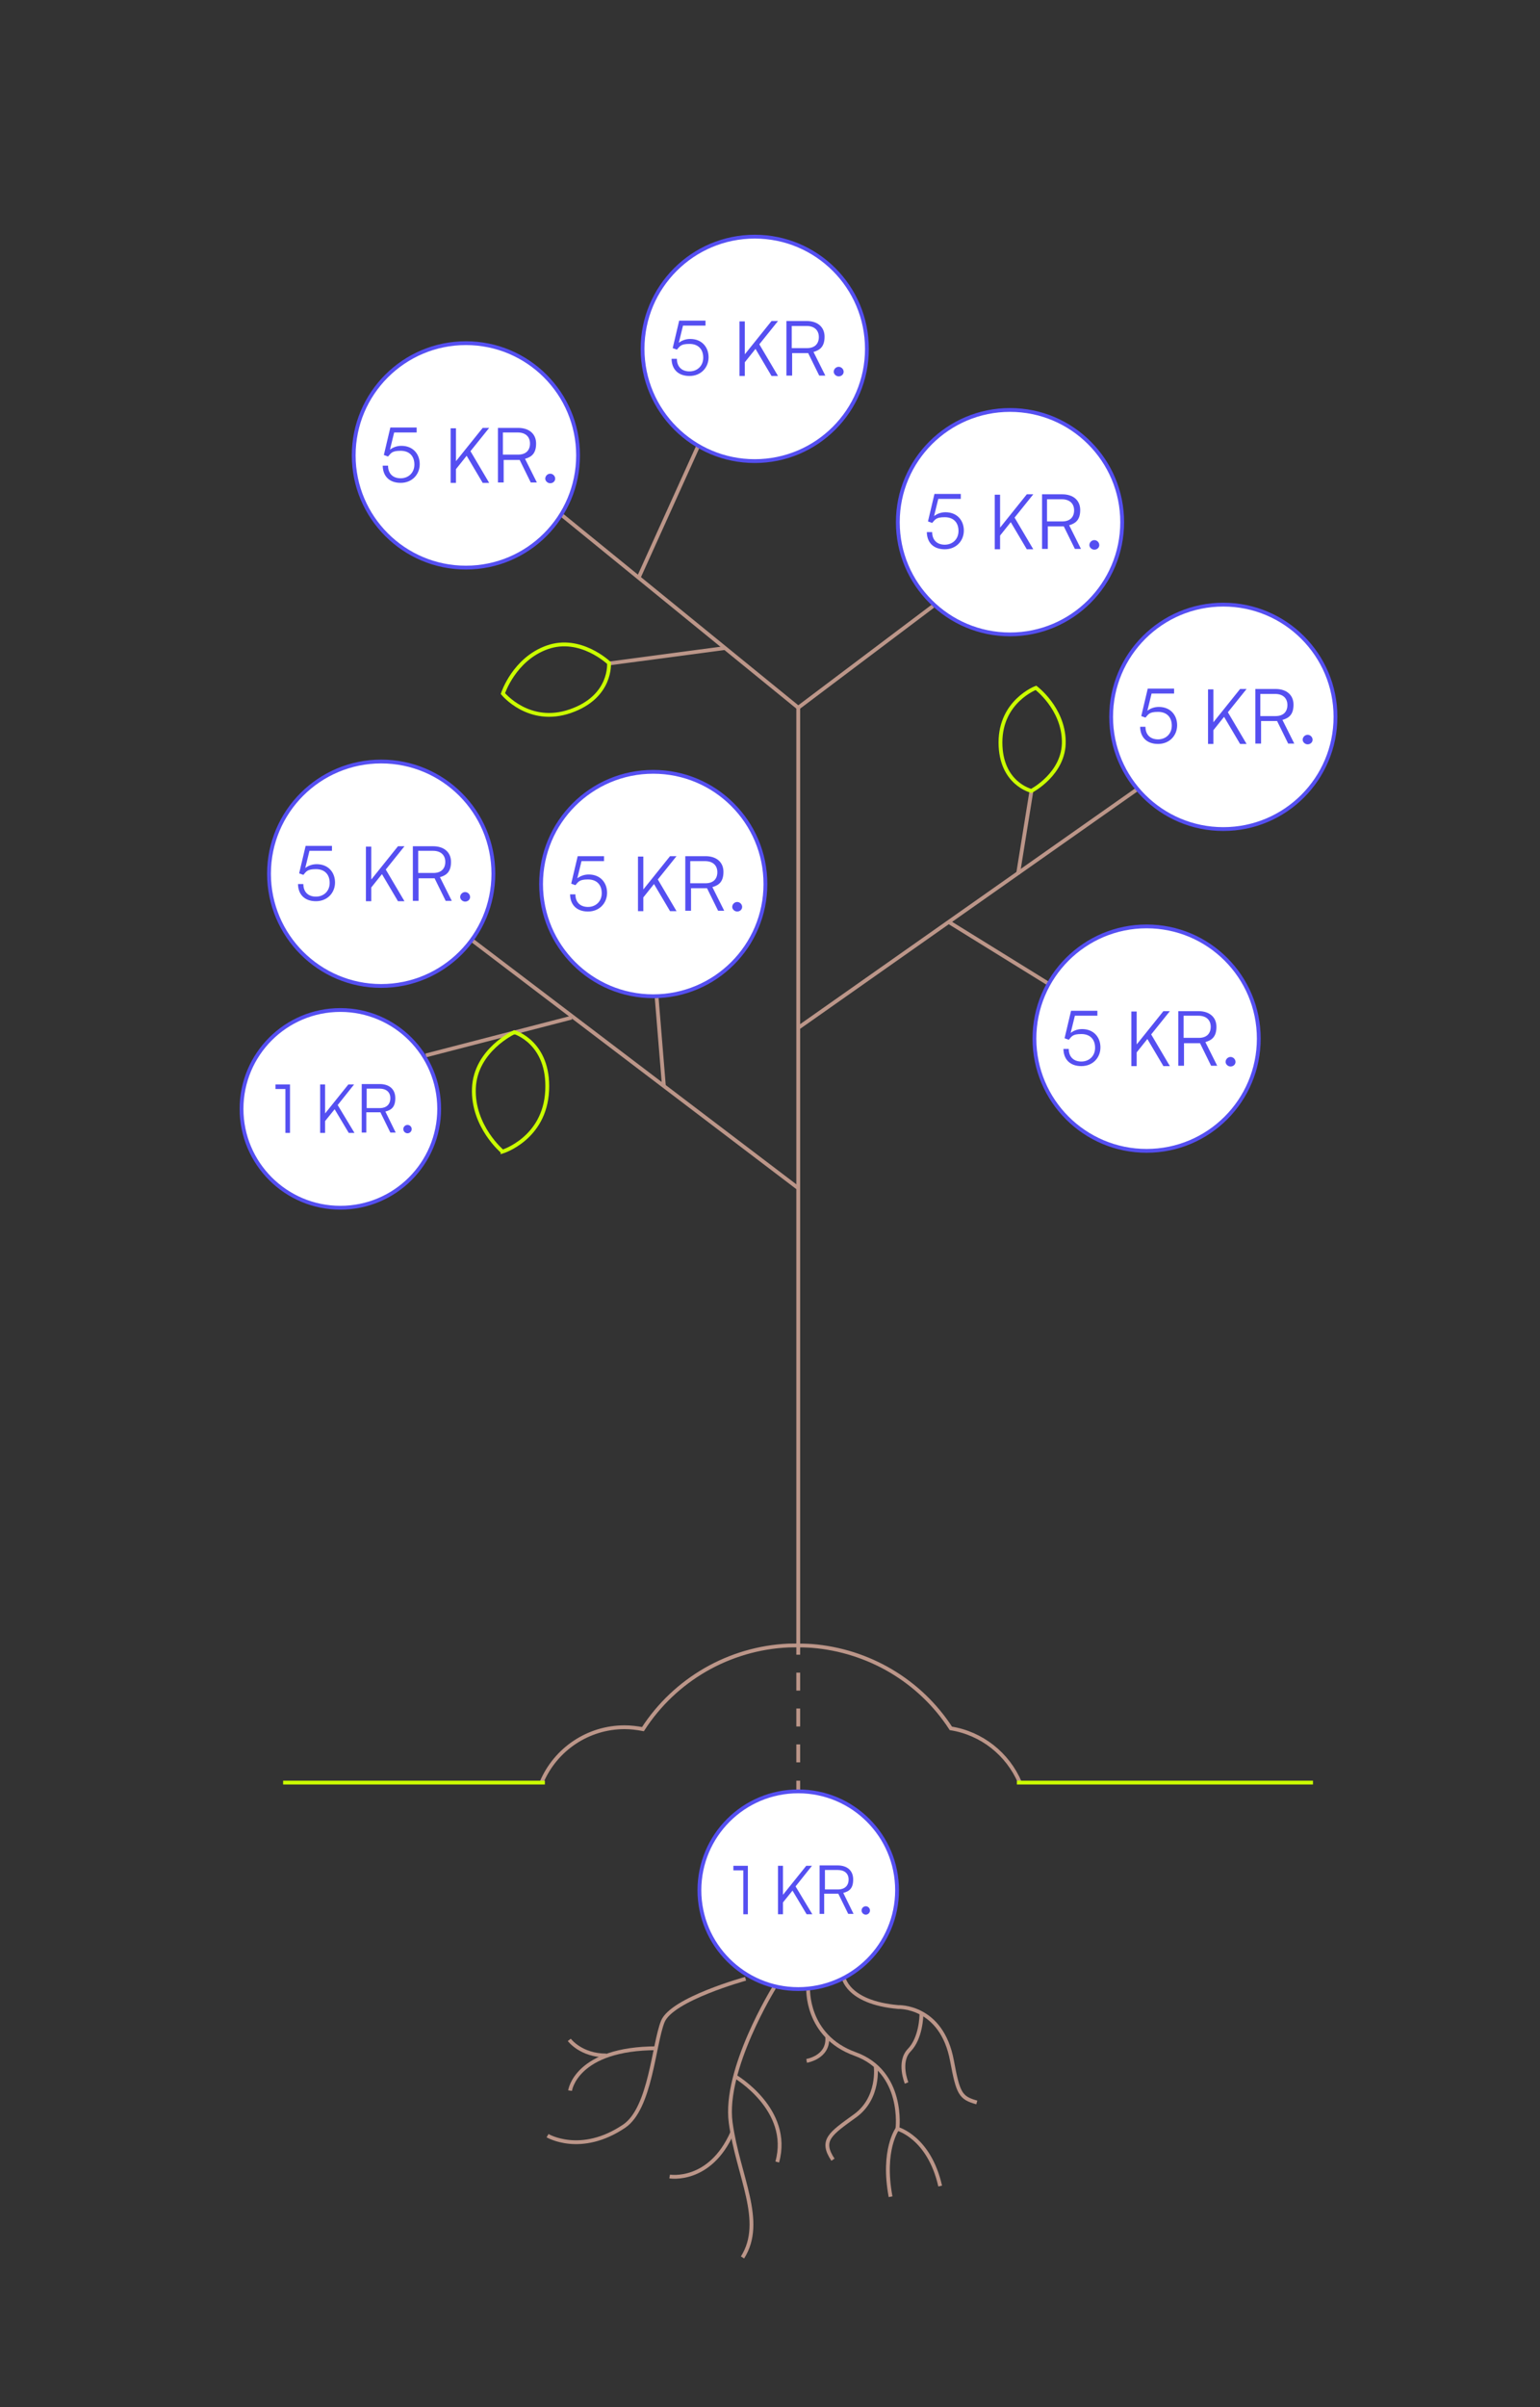 <?xml version="1.0" encoding="UTF-8"?>
<svg xmlns="http://www.w3.org/2000/svg" version="1.1" viewBox="0 0 403.6 630.6">
  <rect x="0" y="0" width="403.6" height="630.6" fill="#333333" stroke="none"/>
  <defs>
    <style>
      .cls-1 {
        fill-rule: evenodd;
      }

      .cls-1, .cls-2, .cls-3, .cls-4, .cls-5 {
        stroke-miterlimit: 10;
      }

      .cls-1, .cls-3, .cls-4, .cls-5 {
        fill: none;
      }

      .cls-1, .cls-3, .cls-5 {
        stroke: #bc9689;
      }

      .cls-2 {
        fill: #fff;
        stroke: #554ff1;
      }

      .cls-6 {
        fill: #554ff1;
      }

      .cls-4 {
        stroke: #cbff00;
      }

      .cls-5 {
        stroke-dasharray: 4.7 4.7;
      }
    </style>
  </defs>
  <!-- Generator: Adobe Illustrator 28.6.0, SVG Export Plug-In . SVG Version: 1.2.0 Build 709)  -->
  <g>
    <g id="Lag_1">
      <g>
        <polyline class="cls-3" points="147.3 135 209.2 185.4 244.5 158.8"/>
        <line class="cls-3" x1="167.3" y1="151.5" x2="182.9" y2="117"/>
        <line class="cls-3" x1="159.7" y1="173.8" x2="189.8" y2="169.8"/>
        <line class="cls-3" x1="209.2" y1="185.4" x2="209.2" y2="431.2"/>
        <g>
          <line class="cls-3" x1="209.2" y1="431" x2="209.2" y2="433.5"/>
          <line class="cls-5" x1="209.2" y1="438.2" x2="209.2" y2="464.2"/>
          <line class="cls-3" x1="209.2" y1="466.5" x2="209.2" y2="469"/>
        </g>
        <line class="cls-3" x1="209.3" y1="269.2" x2="298" y2="206.8"/>
        <line class="cls-3" x1="270.3" y1="207.3" x2="266.8" y2="229"/>
        <line class="cls-3" x1="274.6" y1="257.6" x2="248.9" y2="241.7"/>
        <line class="cls-3" x1="123.8" y1="246.4" x2="209.1" y2="311.2"/>
        <line class="cls-3" x1="172.1" y1="261.4" x2="174" y2="284.6"/>
        <line class="cls-3" x1="111.6" y1="276.5" x2="149.8" y2="266.6"/>
        <path class="cls-4" d="M131.8,181.7s2.9-9,11.6-12.1c8.7-3.1,16.2,4.1,16.2,4.1,0,0,.8,8.8-10.1,12.6s-17.7-4.6-17.7-4.6Z"/>
        <path class="cls-4" d="M271.5,180.2s7.1,5.3,7.3,13.9c.2,8.6-8.5,13.1-8.5,13.1,0,0-8.1-1.9-8.1-12.7,0-10.8,9.3-14.3,9.3-14.3Z"/>
        <path class="cls-4" d="M131.7,301.7s-7.9-6.6-7.5-16.6c.4-10,10.6-14.7,10.6-14.7,0,0,9.2,2.7,8.6,15.3s-11.7,16-11.7,16Z"/>
        <path class="cls-1" d="M267.3,467c-3.2-7.5-10-12.9-18.1-14.2-8.1-12.5-21.6-20.4-36.4-21.6-2.9-.2-6.2-.1-6.2-.1-15.5.7-29.7,8.9-38.1,21.9-1.6-.3-3.2-.5-4.8-.5-9.5,0-18.1,5.7-21.8,14.5"/>
        <line class="cls-4" x1="74.2" y1="467" x2="142.8" y2="467"/>
        <line class="cls-4" x1="266.5" y1="467" x2="344.1" y2="467"/>
        <g>
          <path class="cls-3" d="M211.8,520.8s-.7,12.6,12.3,17.3,11.1,19.6,11.1,19.6c0,0,8.3,2.2,11.2,15"/>
          <path class="cls-3" d="M235.2,557.7s-4.1,5.5-1.8,17.8"/>
          <path class="cls-3" d="M229.5,541.3s1.1,8.3-5.4,13c-6.5,4.7-9.2,6.4-5.8,11.5"/>
          <path class="cls-3" d="M211.4,539.9s5.8-.9,5.4-6.2"/>
        </g>
        <g>
          <path class="cls-3" d="M202.9,520.7s-13.3,21.4-11.4,35.4,9.1,25.8,3.1,35.3"/>
          <path class="cls-3" d="M192.7,544s14.8,8.7,11,22.4"/>
          <path class="cls-3" d="M175.5,570.2s10.5,1.8,16.4-11.5"/>
        </g>
        <g>
          <path class="cls-3" d="M195.4,518.4s-19.3,5.3-21.7,11.2c-2.4,6-3.2,22.7-10.1,27.4-11.4,7.7-20.1,2.5-20.1,2.5"/>
          <path class="cls-3" d="M149.4,547.7s1.5-11.1,22.8-11.1"/>
          <path class="cls-3" d="M149.2,534.4s3,4.1,9.7,4.1"/>
        </g>
        <g>
          <path class="cls-3" d="M221,517.8s.8,6.8,14.4,8c0,0,11.4-.5,14.1,14.1,1.6,8.6,2.2,9.7,6.5,10.9"/>
          <path class="cls-3" d="M237.6,545.7s-2.3-5.5.7-8.6c3-3.1,3.2-8.7,3.2-9.7"/>
        </g>
        <g>
          <circle class="cls-2" cx="209.2" cy="495.2" r="25.9"/>
          <g>
            <path class="cls-6" d="M192.2,489.9v-1.1h3.8v12.7h-1.2v-11.5h-2.6Z"/>
            <path class="cls-6" d="M205.2,496.4l6.1-7.6h1.5l-4.3,5.4,4.4,7.3h-1.5l-3.7-6.2-2.5,3.1v3.1h-1.3v-12.7h1.3v7.6Z"/>
            <path class="cls-6" d="M214.8,501.4v-12.7h4.7c2.6,0,4.1,1.4,4.1,3.7s-1,3.1-2.6,3.5l2.7,5.5h-1.4l-2.6-5.3h-3.7v5.3h-1.3ZM216.1,495h3.5c1.8,0,2.8-1,2.8-2.6s-1.1-2.5-2.8-2.5h-3.4v5.1Z"/>
            <path class="cls-6" d="M225.8,500.5c0-.6.5-1.1,1.1-1.1s1.1.5,1.1,1.1-.5,1.1-1.1,1.1-1.1-.5-1.1-1.1Z"/>
          </g>
        </g>
        <g>
          <circle class="cls-2" cx="89.2" cy="290.5" r="25.9"/>
          <g>
            <path class="cls-6" d="M72.2,285.2v-1.1h3.8v12.7h-1.2v-11.5h-2.6Z"/>
            <path class="cls-6" d="M85.2,291.7l6.1-7.6h1.5l-4.3,5.4,4.4,7.3h-1.5l-3.7-6.2-2.5,3.1v3.1h-1.3v-12.7h1.3v7.6Z"/>
            <path class="cls-6" d="M94.8,296.7v-12.7h4.7c2.6,0,4.1,1.4,4.1,3.7s-1,3.1-2.6,3.5l2.7,5.5h-1.4l-2.6-5.3h-3.7v5.3h-1.3ZM96,290.3h3.5c1.8,0,2.8-1,2.8-2.6s-1.1-2.5-2.8-2.5h-3.4v5.1Z"/>
            <path class="cls-6" d="M105.7,295.8c0-.6.5-1.1,1.1-1.1s1.1.5,1.1,1.1-.5,1.1-1.1,1.1-1.1-.5-1.1-1.1Z"/>
          </g>
        </g>
        <g>
          <circle class="cls-2" cx="99.9" cy="228.9" r="29.4"/>
          <g>
            <path class="cls-6" d="M78.1,231.6h1.4c0,2.1,1.3,3.3,3.3,3.3s3.6-1.4,3.6-3.6-1.3-3.6-3.6-3.6-2.5.6-3.3,1.5l-1.1-.4,1.7-7.2h6.9v1.3h-5.9l-1.1,4.5c.8-.6,1.8-1,3-1,3,0,4.8,2.1,4.8,4.8s-2,4.9-5,4.9-4.7-1.8-4.7-4.6Z"/>
            <path class="cls-6" d="M97.4,230.3l6.9-8.6h1.7l-4.9,6.1,4.9,8.3h-1.7l-4.2-7.1-2.8,3.5v3.6h-1.4v-14.3h1.4v8.6Z"/>
            <path class="cls-6" d="M108.2,236v-14.3h5.3c2.9,0,4.7,1.6,4.7,4.1s-1.1,3.5-2.9,4l3.1,6.2h-1.6l-2.9-5.9h-4.2v5.9h-1.4ZM109.7,228.7h3.9c2,0,3.1-1.1,3.1-2.9s-1.2-2.9-3.2-2.9h-3.9v5.8Z"/>
            <path class="cls-6" d="M120.6,235c0-.7.6-1.3,1.3-1.3s1.3.6,1.3,1.3-.6,1.2-1.3,1.2-1.3-.6-1.3-1.2Z"/>
          </g>
        </g>
        <g>
          <circle class="cls-2" cx="171.2" cy="231.6" r="29.4"/>
          <g>
            <path class="cls-6" d="M149.4,234.3h1.4c0,2.1,1.3,3.3,3.3,3.3s3.6-1.4,3.6-3.6-1.3-3.6-3.6-3.6-2.5.6-3.3,1.5l-1.1-.4,1.7-7.2h6.9v1.3h-5.9l-1.1,4.5c.8-.6,1.8-1,3-1,3,0,4.8,2.1,4.8,4.8s-2,4.9-5,4.9-4.7-1.8-4.7-4.6Z"/>
            <path class="cls-6" d="M168.7,232.9l6.9-8.6h1.7l-4.9,6.1,4.9,8.3h-1.7l-4.2-7.1-2.8,3.5v3.6h-1.4v-14.3h1.4v8.6Z"/>
            <path class="cls-6" d="M179.6,238.6v-14.3h5.3c2.9,0,4.7,1.6,4.7,4.1s-1.1,3.5-2.9,4l3.1,6.2h-1.6l-2.9-5.9h-4.2v5.9h-1.4ZM181,231.4h3.9c2,0,3.1-1.1,3.1-2.9s-1.2-2.9-3.2-2.9h-3.9v5.8Z"/>
            <path class="cls-6" d="M191.9,237.6c0-.7.6-1.3,1.3-1.3s1.3.6,1.3,1.3-.6,1.2-1.3,1.2-1.3-.6-1.3-1.2Z"/>
          </g>
        </g>
        <g>
          <circle class="cls-2" cx="122.1" cy="119.3" r="29.4"/>
          <g>
            <path class="cls-6" d="M100.3,122h1.4c0,2.1,1.3,3.3,3.3,3.3s3.6-1.4,3.6-3.6-1.3-3.6-3.6-3.6-2.5.6-3.3,1.5l-1.1-.4,1.7-7.2h6.9v1.3h-5.9l-1.1,4.5c.8-.6,1.8-1,3-1,3,0,4.8,2.1,4.8,4.8s-2,4.9-5,4.9-4.7-1.8-4.7-4.6Z"/>
            <path class="cls-6" d="M119.6,120.7l6.9-8.6h1.7l-4.9,6.1,4.9,8.3h-1.7l-4.2-7.1-2.8,3.5v3.6h-1.4v-14.3h1.4v8.6Z"/>
            <path class="cls-6" d="M130.5,126.4v-14.3h5.3c2.9,0,4.7,1.6,4.7,4.1s-1.1,3.5-2.9,4l3.1,6.2h-1.6l-2.9-5.9h-4.2v5.9h-1.4ZM131.9,119.1h3.9c2,0,3.1-1.1,3.1-2.9s-1.2-2.9-3.2-2.9h-3.9v5.8Z"/>
            <path class="cls-6" d="M142.9,125.4c0-.7.6-1.3,1.3-1.3s1.3.6,1.3,1.3-.6,1.2-1.3,1.2-1.3-.6-1.3-1.2Z"/>
          </g>
        </g>
        <g>
          <circle class="cls-2" cx="197.8" cy="91.4" r="29.4"/>
          <g>
            <path class="cls-6" d="M176,94h1.4c0,2.1,1.3,3.3,3.3,3.3s3.6-1.4,3.6-3.6-1.3-3.6-3.6-3.6-2.5.6-3.3,1.5l-1.1-.4,1.7-7.2h6.9v1.3h-5.9l-1.1,4.5c.8-.6,1.8-1,3-1,3,0,4.8,2.1,4.8,4.8s-2,4.9-5,4.9-4.7-1.8-4.7-4.6Z"/>
            <path class="cls-6" d="M195.3,92.7l6.9-8.6h1.7l-4.9,6.1,4.9,8.3h-1.7l-4.2-7.1-2.8,3.5v3.6h-1.4v-14.3h1.4v8.6Z"/>
            <path class="cls-6" d="M206.1,98.4v-14.3h5.3c2.9,0,4.7,1.6,4.7,4.1s-1.1,3.5-2.9,4l3.1,6.2h-1.6l-2.9-5.9h-4.2v5.9h-1.4ZM207.6,91.2h3.9c2,0,3.1-1.1,3.1-2.9s-1.2-2.9-3.2-2.9h-3.9v5.8Z"/>
            <path class="cls-6" d="M218.5,97.4c0-.7.6-1.3,1.3-1.3s1.3.6,1.3,1.3-.6,1.2-1.3,1.2-1.3-.6-1.3-1.2Z"/>
          </g>
        </g>
        <g>
          <circle class="cls-2" cx="264.7" cy="136.8" r="29.4"/>
          <g>
            <path class="cls-6" d="M242.9,139.4h1.4c0,2.1,1.3,3.3,3.3,3.3s3.6-1.4,3.6-3.6-1.3-3.6-3.6-3.6-2.5.6-3.3,1.5l-1.1-.4,1.7-7.2h6.9v1.3h-5.9l-1.1,4.5c.8-.6,1.8-1,3-1,3,0,4.8,2.1,4.8,4.8s-2,4.9-5,4.9-4.7-1.8-4.7-4.6Z"/>
            <path class="cls-6" d="M262.2,138.1l6.9-8.6h1.7l-4.9,6.1,4.9,8.3h-1.7l-4.2-7.1-2.8,3.5v3.6h-1.4v-14.3h1.4v8.6Z"/>
            <path class="cls-6" d="M273.1,143.8v-14.3h5.3c2.9,0,4.7,1.6,4.7,4.1s-1.1,3.5-2.9,4l3.1,6.2h-1.6l-2.9-5.9h-4.2v5.9h-1.4ZM274.5,136.6h3.9c2,0,3.1-1.1,3.1-2.9s-1.2-2.9-3.2-2.9h-3.9v5.8Z"/>
            <path class="cls-6" d="M285.5,142.8c0-.7.6-1.3,1.3-1.3s1.3.6,1.3,1.3-.6,1.2-1.3,1.2-1.3-.6-1.3-1.2Z"/>
          </g>
        </g>
        <g>
          <circle class="cls-2" cx="320.6" cy="187.8" r="29.4"/>
          <g>
            <path class="cls-6" d="M298.8,190.4h1.4c0,2.1,1.3,3.3,3.3,3.3s3.6-1.4,3.6-3.6-1.3-3.6-3.6-3.6-2.5.6-3.3,1.5l-1.1-.4,1.7-7.2h6.9v1.3h-5.9l-1.1,4.5c.8-.6,1.8-1,3-1,3,0,4.8,2.1,4.8,4.8s-2,4.9-5,4.9-4.7-1.8-4.7-4.6Z"/>
            <path class="cls-6" d="M318.1,189.1l6.9-8.6h1.7l-4.9,6.1,4.9,8.3h-1.7l-4.2-7.1-2.8,3.5v3.6h-1.4v-14.3h1.4v8.6Z"/>
            <path class="cls-6" d="M329,194.8v-14.3h5.3c2.9,0,4.7,1.6,4.7,4.1s-1.1,3.5-2.9,4l3.1,6.2h-1.6l-2.9-5.9h-4.2v5.9h-1.4ZM330.4,187.6h3.9c2,0,3.1-1.1,3.1-2.9s-1.2-2.9-3.2-2.9h-3.9v5.8Z"/>
            <path class="cls-6" d="M341.4,193.8c0-.7.6-1.3,1.3-1.3s1.3.6,1.3,1.3-.6,1.2-1.3,1.2-1.3-.6-1.3-1.2Z"/>
          </g>
        </g>
        <g>
          <circle class="cls-2" cx="300.5" cy="272.1" r="29.4"/>
          <g>
            <path class="cls-6" d="M278.7,274.8h1.4c0,2.1,1.3,3.3,3.3,3.3s3.6-1.4,3.6-3.6-1.3-3.6-3.6-3.6-2.5.6-3.3,1.5l-1.1-.4,1.7-7.2h6.9v1.3h-5.9l-1.1,4.5c.8-.6,1.8-1,3-1,3,0,4.8,2.1,4.8,4.8s-2,4.9-5,4.9-4.7-1.8-4.7-4.6Z"/>
            <path class="cls-6" d="M298,273.5l6.9-8.6h1.7l-4.9,6.1,4.9,8.3h-1.7l-4.2-7.1-2.8,3.5v3.6h-1.4v-14.3h1.4v8.6Z"/>
            <path class="cls-6" d="M308.8,279.2v-14.3h5.3c2.9,0,4.7,1.6,4.7,4.1s-1.1,3.5-2.9,4l3.1,6.2h-1.6l-2.9-5.9h-4.2v5.9h-1.4ZM310.3,271.9h3.9c2,0,3.1-1.1,3.1-2.9s-1.2-2.9-3.2-2.9h-3.9v5.8Z"/>
            <path class="cls-6" d="M321.2,278.2c0-.7.6-1.3,1.3-1.3s1.3.6,1.3,1.3-.6,1.2-1.3,1.2-1.3-.6-1.3-1.2Z"/>
          </g>
        </g>
      </g>
    </g>
  </g>
</svg>